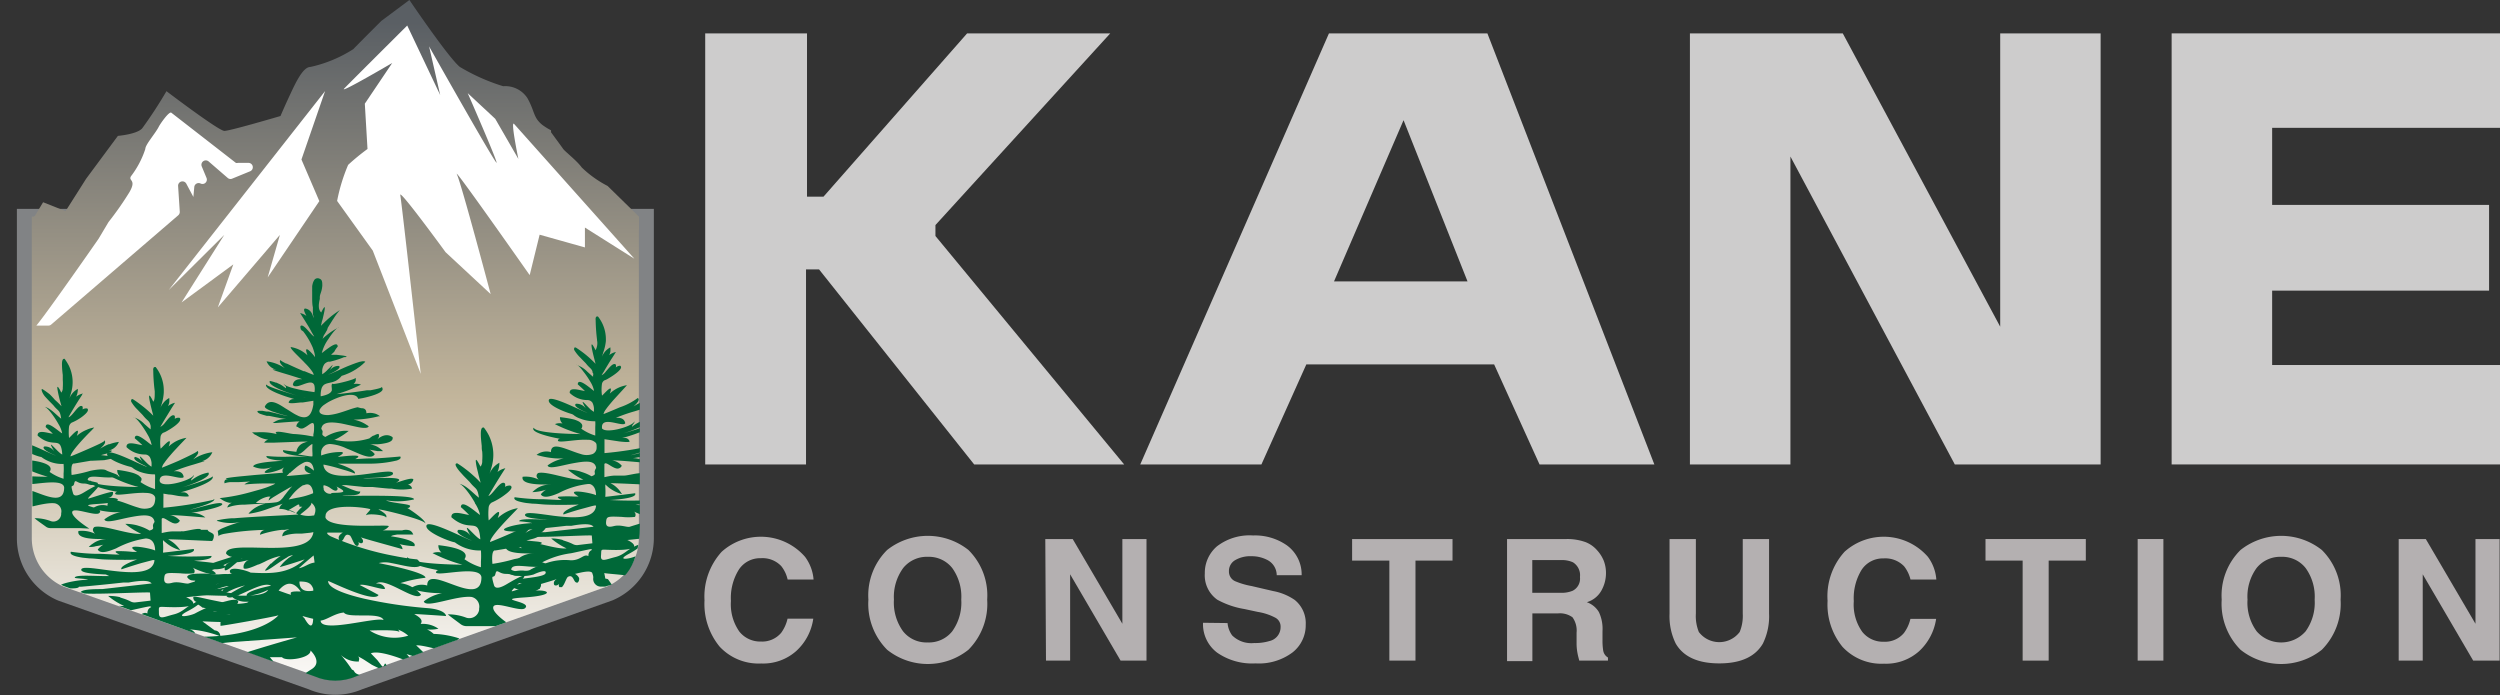 <svg xmlns="http://www.w3.org/2000/svg" xmlns:xlink="http://www.w3.org/1999/xlink" viewBox="0 0 251.7 69.97"><rect x="0" y="0" width="251.7" height="69.97" fill="#333333" stroke="none"/><defs><style>.cls-1{fill:none;}.cls-2{fill:#c2b59b;stroke:#818385;stroke-miterlimit:10;stroke-width:3px;}.cls-3{fill:url(#linear-gradient);}.cls-4{fill:#e7e8e9;}.cls-5{fill:#fff;}.cls-6{clip-path:url(#clip-path);}.cls-7{fill:#006838;}.cls-8{fill:#cdcccc;}.cls-9{fill:#b4b0b1;}</style><linearGradient id="linear-gradient" x1="33.76" y1="70.74" x2="33.76" y2="2.27" gradientUnits="userSpaceOnUse"><stop offset="0" stop-color="#fff"/><stop offset="0.31" stop-color="#d3cab7"/><stop offset="0.45" stop-color="#c2b59b"/><stop offset="1" stop-color="#5a5f64"/></linearGradient><clipPath id="clip-path"><path class="cls-1" d="M3.1,20.48,3.28,52.9C3.28,55,4.46,58.17,6.41,59l25.21,9.08a5.31,5.31,0,0,0,4.28,0L61.1,59c2.81-.67,3.32-4,3.32-6.13V20.48Z"/></clipPath></defs><title>Asset 10</title><g id="Layer_2" data-name="Layer 2"><g id="Layer_1-2" data-name="Layer 1"><path class="cls-2" d="M3.2,22.53V54.2a5.31,5.31,0,0,0,3.21,4.87L31.62,68a5.34,5.34,0,0,0,4.29,0l25.2-8.95a5.32,5.32,0,0,0,3.22-4.87V22.53Z"/><path class="cls-3" d="M64.33,23.11v-1.3l-3.16-3.09a11,11,0,0,1-2.59-1.85c-.54-.74-1.69-1.6-1.89-1.89s-1.21-1.66-1.21-1.66l0-.2a6.35,6.35,0,0,1-.87-.54c-.94-.75-.75-1.35-1.51-2.7a2.66,2.66,0,0,0-2.44-1.2A19.94,19.94,0,0,1,46.3,6.74C45.17,5.84,41.22,0,41.22,0L38.4,2.1S36,4.49,35.58,4.94a13.24,13.24,0,0,1-4.33,1.8c-.76,0-1.51,1.64-2.07,2.84s-.94,2.1-.94,2.1-5.08,1.5-5.65,1.5-5.83-4-5.83-4a44.08,44.08,0,0,1-2.45,3.75c-.56.6-2.44.75-2.44.75L8.67,18,6.6,21.26l-2.26-.9-.82,1.36-.11.09H3.2V22h0v1.1h0V54.2a5.32,5.32,0,0,0,3.22,4.87L31.62,68a5.34,5.34,0,0,0,4.29,0l25.2-8.95a5.31,5.31,0,0,0,3.21-4.87V23.11Z"/><path class="cls-4" d="M48,27.73h0Z"/><path class="cls-5" d="M20.2,18.48h0a.44.44,0,0,0-.64.35l-.09,1-.72-1.35a.44.44,0,0,0-.82.23l.17,2.61a.45.45,0,0,1-.16.36l-12.79,11a.42.42,0,0,1-.28.1H3.66c1-1.18,6.11-8.51,6.27-8.75h0l1-1.68,0,0a31.19,31.19,0,0,0,2.1-3c.76-1.31-.15-1.1.16-1.61A9.22,9.22,0,0,0,14.63,15c0-.44,1-1.54,1.36-2.25.11-.23,1-1.53,1.25-1.41l6.51,5.06a.46.46,0,0,0,.2,0l1.1,0a.44.44,0,0,1,.12.85L23.34,18a.43.43,0,0,1-.42-.09L21,16.25a.44.44,0,0,0-.69.5l.49,1.18A.44.44,0,0,1,20.2,18.48Z"/><polygon class="cls-5" points="32.15 20.25 26.95 27.93 28.18 23.65 21.93 30.95 23.49 26.62 18.28 30.45 22.58 23.65 16.98 29.21 32.73 9.17 30.35 16.06 32.15 20.25"/><path class="cls-5" d="M58.89,22.91v2l-4.56-1.28-1,4.07S45.55,16.61,46,17.55,49.4,29.61,49.4,29.61l-4.54-4.22s-4.7-6.45-4.56-5.75,2.06,18,2.06,18L37.53,25.23l-3.59-5a18,18,0,0,1,1.11-3.63A22.32,22.32,0,0,1,37,15l-.27-4.56,2.76-4.1s-5.39,3.16-4.84,2.58S41,2.57,41,2.57l3.32,7L43.2,4.67S50,16.73,50,16.38s-2.91-7-2.91-7l2.77,2.58L52.19,16s-.83-4-.42-3.51l12.1,13.56Z"/><path class="cls-5" d="M22.14,29.06h0Z"/><g class="cls-6"><path class="cls-7" d="M37.21,63.48c.09,0,2.76-.12,3,.15a.33.33,0,0,0-.29-.29A3.2,3.2,0,0,1,41.1,64,4.68,4.68,0,0,1,37.21,63.48Zm-7-4.93c.72,0,1.11.12,1.33.74l0,.1a.24.24,0,0,1,0,.08c-.93.16-1.4-.15-1.39-.92h0C30.85,58.5,30.29,58.54,30.19,58.55Zm.49,3.75c-.42-.43-.35-.26.83,0C31.48,63.8,30.72,62.34,30.68,62.3Zm-.4-2.74c-2.28-.14.33.83-2.25-.1C28.83,58.51,29.58,58.54,30.28,59.56Zm2,2.92c.62-.08,1.4-.73,2.32-.81.42.64,3.67-.11,4,.76C37.85,62.08,32.29,63.77,32.28,62.48Zm-.63-10.66v0c-.08.13-.1.11-.08.07a2.65,2.65,0,0,1-1.36-.08h0l.1-.09c.31-.26,1.15-.86,1-1.11a1,1,0,0,1,.42.62A1.15,1.15,0,0,1,31.65,51.82Zm-2.25-.37h0a2.64,2.64,0,0,0-.35-.1L30,50.8h0a.19.19,0,0,1,.09,0c.17.11-.19.23.34.22a3.94,3.94,0,0,0-.48.49l-.05.05C29.72,51.81,29.9,51.64,29.4,51.45ZM27,50l.24,0,0,0a.61.61,0,0,0-.19.4v0s0,0,0,0a4.26,4.26,0,0,1,.61-.43l.51-.31,1-.58.07,0h0a1.11,1.11,0,0,1,.18-.12l0,0h0l-.12.13h0a6.29,6.29,0,0,0-.49.59l-.19.24a2,2,0,0,1-.43.49.9.9,0,0,1-.37.16,9.32,9.32,0,0,1-2.06.06A2.49,2.49,0,0,1,27,50Zm4.52-.5a.94.94,0,0,1,0,.16v0h0c0,.06,0,0,0,0a7.19,7.19,0,0,1-1.64.46l-.82.17.25-.32a4.55,4.55,0,0,1,1.2-1.12l.09,0C31,48.66,31.35,48.76,31.51,49.45Zm1.84.2c.1,0,.17-.06,0,0a.69.69,0,0,1-.77-.4s0-.08,0-.11a.5.5,0,0,1,0-.34,1.64,1.64,0,0,1,.71.32l.2.13c.19.11.36.16.47,0a.09.09,0,0,0,0,0,.27.27,0,0,0-.15-.34,4,4,0,0,1,.6.33C35,49.7,33.62,49.57,33.35,49.65Zm-3.18-4a3.2,3.2,0,0,0,.42-.31c.24-.22.49-.46.66-.58s.16-.1.2-.08a6.61,6.61,0,0,0,0,.89c0,.1,0,.2,0,.3s-.77-.07-1.47-.16A.35.35,0,0,0,30.17,45.65Zm-1,1.93.15-.14.42-.36a4.09,4.09,0,0,1,.84-.56.71.71,0,0,1,.63,0c.19.11.33.36.39.82a4.43,4.43,0,0,0-.37-.28c-.22-.14-.44-.26-.51-.22-.16.37,0,.64.58.81-.38.05-1.33.14-2.46.23A3.3,3.3,0,0,0,29.18,47.58Zm-4.94,8.63a.34.34,0,0,1,.17-.07l-.18.07,0,0Zm7.34-.29c.05.34.08.54.09.67v0h0c0,.21,0,.1,0,0-.6.07-1,.47-1.58.57C30.57,56.76,31.07,56.34,31.58,55.92ZM27,59.38c-.23.42-1,.53-1.81.58A6.08,6.08,0,0,0,27,59.38Zm5.78,9.52a11,11,0,0,1,1.72.07c-1.44,0,2.09.43,3.46-.22.24-.11-.47-.54-.72-.57-2-.31-1.34-.64-1.8-.76a14.06,14.06,0,0,0-1.12-1.48,2.4,2.4,0,0,0,1.53.66l.28,0a.61.61,0,0,0,0-.12.31.31,0,0,0-.16-.43,6.81,6.81,0,0,1,.79.44l.68.44a14.89,14.89,0,0,0,1.37.63c.32.18-.11.89,1.44,0-1.05.6,2,.09,1.83,0s-2.92-.19-3-.29l-.25-.43c-.16-.16-.15.47-.34.27L38,66.47l-.66-.69c.73-.34,2.82.43,3.67.78l.26.11.11,0a.19.19,0,0,0,0-.15.2.2,0,0,0,0-.08,2.32,2.32,0,0,0-.45-.59l1.47.46c-.08,0,.7.3.65.37l2.11-.4-2-.18C42.7,65.83,42,65,41.89,65c.37-.23,5,1.13,5,1.28a5.67,5.67,0,0,0-2-1.31,4.37,4.37,0,0,0,1.36-.69,9.11,9.11,0,0,0-2.59-.46,2.46,2.46,0,0,0-.67-.45,3.73,3.73,0,0,0,1.15-.07,2.72,2.72,0,0,0-1.79-.48c.32-.45-.25-.75-.64-1,.3,0,3.2.2,3.2.2s0-.66-1.95-.8a45.67,45.67,0,0,1-6.27-.94h0c-2.12-.49-3.71-1.12-3.65-1.79.49.19,4,1.91,4.89,1.56a.28.28,0,0,0,.18-.15l0,0q-.93-.51-1.89-1c.48-.18,2.48.6,2.55.35a.79.79,0,0,0-.91-.48c.89-.78,4,1.91,4.53,1.1a3.26,3.26,0,0,0-2.08-1.16,13.46,13.46,0,0,1,2.52-.54c.07-.39-2.38-1-3.79-1.29l-.91-.19h0a2.71,2.71,0,0,1,1.27,0c1.14.2,2.53.66,3,.21,0-.06-.05-.12-.07-.17a1.15,1.15,0,0,0-.33-.41l0,0a21.3,21.3,0,0,1-2.25-.34h0a29,29,0,0,1-6.49-2l-.14-.09c-.16-.11-.22-.21-.15-.27l1.55,0c-.45.27-.54.55-.28.84.48.14.33-.92,1-.54.22.22.46,1.24.81,1a.3.3,0,0,0,0-.39c.38.4.76,0,.27-.44.25.13,4.22,1.19,4.21,1.21a.72.72,0,0,0-.31-.52,7.53,7.53,0,0,0,1.5.21c.36-.61-2-.94-2.37-1a1.11,1.11,0,0,1,.34-.12l.28-.05.63,0h.57l.44,0a.31.31,0,0,0-.05-.1.62.62,0,0,0-.32-.32,1.21,1.21,0,0,0-.75,0l.65,0c.3,0,.24,0,0,0l-1.12,0-.67,0h0l-.82,0a1.09,1.09,0,0,0,.62-.42c0-.23-5.82.37-6.37-.84a.33.33,0,0,1,0-.2v-.07c.17-1.21,3.75-.83,4.5-.61,0,.15-.38.42-.44.63.23-.25,2.22,0,2,.25.3-.3-.49-.7-.74-.86.37,0,4.91,1.1,4.71,1.45.17-.3-1.58-1.47-1.81-1.59.13,0,.22,0,.29-.17s-.75-.23-1.44-.35a5.65,5.65,0,0,1-.74-.15h0a1.18,1.18,0,0,1-.25-.1,7,7,0,0,0,2.82-.09c.15-.53-6.56-.32-7.2-.36.43-.1,1.93.09,1.77-.48,0,.08-.14.05-.38,0l-.48-.17-.66-.28-.35-.15.44,0,1.16.12.67.07.39,0,.47,0c.55.06,1.11.12,1.63.16l.28,0a5.48,5.48,0,0,0,2.07,0,.51.51,0,0,0-.46-.4.68.68,0,0,0,.59-.51c-.07-.22-.92.06-1.42.22l-.33.1c.29-.15.37-.26.3-.33-.29-.3-3.06-.06-3.6-.11.41-.07,3,0,3-.49,0-.76-5.7,1.15-6.82-.37a1,1,0,0,1-.19-.52v0h.05a15.31,15.31,0,0,1,1.52.38l.34.1.2.06a8.53,8.53,0,0,1,1.05.36c.08-.15-.14-.33-.44-.49A7.77,7.77,0,0,0,34,46.68c.15,0,1.83,0,3.43,0h0a11.72,11.72,0,0,0,2.53-.32c.3-.11.45-.23.34-.4,0,0-1.23.12-2.44.19l-.44,0c-.66,0-1.26.06-1.57.07h-.17l.08,0C37,45.59,34.23,46,34,46c.59-.31.62-.45.39-.49h-.17a5.68,5.68,0,0,0-1.89.35c0-.12,0-.23,0-.34a.89.89,0,0,1,.53-.75,1.28,1.28,0,0,1,.35-.07,4.5,4.5,0,0,1,1.59.41l.16.07.33.13c1.08.47,2.12,1,2.44.41a1.75,1.75,0,0,0-.37-.35l-.16-.11a3.29,3.29,0,0,0,.43.09l.38.07h0l.55,0a1.1,1.1,0,0,0-.16-.15l-.17-.13v0h0a2,2,0,0,0-.45-.26l-.15-.05a1.64,1.64,0,0,0-.38-.1,2.12,2.12,0,0,0-.51,0,3.81,3.81,0,0,1,.55,0l.71,0a5.61,5.61,0,0,0,.85-.12c.45-.1.76-.28.67-.6-.47-.33-1-.24-1.58.26.17-.15.24-.3.21-.43a.19.19,0,0,0,0-.07.21.21,0,0,0-.06-.08h0l0,0c-.09,0-.27.06-.45.17l-.07,0c-.23.15-.43.31-.35.27a6.92,6.92,0,0,1-3.45.17h-.13a6.6,6.6,0,0,0,1.47-.92l0,0H35a3.44,3.44,0,0,0-.46,0,4.3,4.3,0,0,0-1.78.61.77.77,0,0,1-.28-.19c-.06-.09,0-.16,0-.39a1.42,1.42,0,0,0-.13-.23.61.61,0,0,1,.07-.24.57.57,0,0,1,.08-.13c.33-.36,1.08-.31,1.89-.17l.29.06.31.07c.46.1.9.21,1.26.27s.81.08.87-.12a1.43,1.43,0,0,0-.22-.15l0,0a3.4,3.4,0,0,0-1.31-.52,10.86,10.86,0,0,0,2.54-.34l.13,0a1.28,1.28,0,0,0-.21-.14,1.26,1.26,0,0,0-.42-.16h0a1.71,1.71,0,0,0-.74,0c0-.39-.2-.52-.52-.51L36,41a7,7,0,0,0-.86.25c-.41.14-.86.3-1.31.41a5.29,5.29,0,0,1-.78.13H33c-.73,0-.93-.27-.81-.55a1.41,1.41,0,0,1,.45-.49l.24-.16.18-.11c1-.55,2.39-1,2.88-.53a.57.57,0,0,1,.13.21l.45-.08c.75-.16,1.88-.47,2-.85,0-.09,0-.19-.1-.29.1.09-.41.22-1.12.35l-.2,0-.15,0c-1.22.2-2.77.38-3.06.39a13.17,13.17,0,0,0,2-.74c.15-.07.31-.14.45-.22a1.39,1.39,0,0,0-.75-.05.7.7,0,0,0,.23-.36s0,0,0-.06,0-.05,0-.08v-.12s-.1.07-.29.14l-.27.09-.23.07c-.72.2-1.66.41-1.56.25-.14.16-.06.37-.06.58,0,0,0,.08,0,.12-.07.22-.31.44-1.12.6a2.29,2.29,0,0,1,.08-.77.75.75,0,0,1,.2-.34.27.27,0,0,1,.12-.09c.27-.16.66-.15,1.08-.34l0,0a1.81,1.81,0,0,0,.63-.52,4.76,4.76,0,0,0,.53-.19,4.68,4.68,0,0,0,.71-.35l.23-.14.36-.25.3-.25a.46.46,0,0,0,.07-.07l.18-.16,0,0a.24.24,0,0,0-.18-.06h-.1l-.3.06-.34.11-.38.14-.53.21c-.58.25-1.17.53-1.56.7l-.39.14.37-.16c.43-.2,1-.54.76-.73H34a1.1,1.1,0,0,0-.8.46h0c.19-.33.28-.51.31-.58v0s0,0,0,0l-.13.12-.41.4a2.4,2.4,0,0,1-.53.44c0-.15,0-.28,0-.4a1.3,1.3,0,0,1,.23-.63.84.84,0,0,1,.4-.24l.18,0c.21-.06.46-.11.77-.22a6.06,6.06,0,0,0,.61-.23c.45,0,.26-.11-.09-.16h0l-.67-.08-.28,0-.21,0c-.13.08.06-.11.27-.3A2.34,2.34,0,0,1,34,34.9c0-.44-.47-.18-.91.13-.22.15-.43.32-.56.42l-.13.09a4.15,4.15,0,0,1,.66-1.4v0c.38-.6.84-1.15,1.08-1.2a6.71,6.71,0,0,0-1.66,1.17.89.89,0,0,1,.07-.18l0,0c0-.12.14-.28.24-.46s.09-.16.14-.24L33,33l.16-.26.22-.35c.09-.15.19-.29.27-.42a6.11,6.11,0,0,1,.57-.75,10.56,10.56,0,0,0-.87.62c-.16.14-.33.27-.48.42a3.83,3.83,0,0,0-.29.28,3.19,3.19,0,0,0-.26.26q0-.09.06-.27c0-.12.06-.25.1-.39l.12-.52c.14-.64.2-1.1-.26-.16-.32-.29-.27-.82-.14-1.37a1.16,1.16,0,0,1,0-.18c0-.22.12-.45.17-.66a3,3,0,0,0,.08-.48c0-.35,0-.62-.3-.72a.41.41,0,0,0-.52.16l-.09.17a2.24,2.24,0,0,0-.11.43c0,.11,0,.24,0,.37v0a1.09,1.09,0,0,0,0,.18v0c0,.21,0,.44,0,.66s0,.62.07.91l0,.26,0,.2c0,.16,0,.29.05.4s0,.21,0,.23,0-.17-.06-.24a1.22,1.22,0,0,0-.21-.41l-.09-.09a.82.82,0,0,0-.49-.22c-.2.09,0,.43.15.75l0,0,0,0a1.5,1.5,0,0,0-.64-.29c.1.14.18.28.28.43l.33.53c.2.32.39.64.58,1l.12.21.12.19c-.28-.09-.85-1-1.22-1.1a.18.18,0,0,0-.17.05h0a.49.49,0,0,0,0,.12.36.36,0,0,0,0,.11l.15.14a.71.71,0,0,0-.14-.1.44.44,0,0,0,.1.15l0,0a.49.49,0,0,0,.16.1l-.1-.11-.06-.08.07.08.17.22A7.44,7.44,0,0,1,31.49,35c.05.14.09.27.13.4a2.55,2.55,0,0,1,.1.56,4.11,4.11,0,0,0-.63-.69c-.24-.19-.39-.18-.13.51a2.24,2.24,0,0,0-.38-.31,2.67,2.67,0,0,0-.36-.22,3.35,3.35,0,0,0-.94-.31c-.07.07.17.34.51.69l.66.66.1.1.14.15a6.52,6.52,0,0,1,.64.72l.1.14,0,0a.94.94,0,0,1,.16.35l-.33-.13,0,0-.61-.25-.09,0-.25-.11-.11-.05-.34-.15-.51-.23-.49-.23-.06,0c-.36-.18-.59-.32-.53-.36-.31.19.25.68.41.83a4.13,4.13,0,0,0-1.84-.69,1.41,1.41,0,0,0,1.13.87c-1.26-.2.1.19,1.24.53l.92.29a1.8,1.8,0,0,1,.29.11h-.17a.87.87,0,0,0-.54.15.61.61,0,0,0-.22.38l0,.05a.31.31,0,0,0,.2.13,1.16,1.16,0,0,0,.46-.06c.5-.15,1.12-.49,1.4-.21a.42.42,0,0,1,.11.22,1.62,1.62,0,0,1,0,.64l-.54-.08h0l-.67-.11-.35-.07-.37-.09c-.6-.14-1.11-.32-1.17-.52,0,.11.15.21.22.31a.19.19,0,0,1,0,.16l-.31-.22a2.61,2.61,0,0,0-.28-.17l-.37-.17-.06,0a4,4,0,0,0-.59-.17c-.18.31.66.74,1.58,1.09.51.19,1,.35,1.44.46a4.74,4.74,0,0,0,.57.13c-.09,0-.29-.06-.57-.13s-1-.27-1.53-.45c-1-.31-1.91-.65-1.85-.76-.16.27.39.6,1.07.89.49.2,1,.38,1.44.5.24.08.43.13.52.15h0a.69.69,0,0,0-.54,0,.48.48,0,0,0-.24.28c0,.09.29.1.63.07l.59-.06.21,0,.56-.09.5-.08c0,.14,0,.26,0,.38-.16,1-.52,1.31-1,1.28a1.52,1.52,0,0,1-.58-.17l-.24-.12c-.31-.17-.64-.4-1-.61-.82-.54-1.61-1-2.05-.22-.08.14.16.29.51.44l.18.08.8.26.79.22c-.1,0-.3-.06-.55-.12-.4-.1-.93-.24-1.4-.34l-.21,0-.38-.07-.2,0c-.16,0-.27,0-.3.05s.06.16.26.25l.3.1h0l.38.11.14,0,.09,0,.26.05h0c.64.14,1.3.25,1.59.28a2.13,2.13,0,0,0-.91.09,2.23,2.23,0,0,0-.57.3l0,0h0l.28,0,.88-.07,1.27-.09h.29a.67.67,0,0,0-.35.5A.65.65,0,0,0,30,43a.5.5,0,0,0,.62.07c.53-.25,1.05-.94,1,0,0,.17,0,.39-.07.66l0,.21c-.16,0-.52-.09-.89-.14s-.77-.09-1-.1-.18,0-.05,0c-.24,0-1.09-.21-1.55-.23-.18,0-.3,0-.3.11a.53.53,0,0,0,.13.13,6.56,6.56,0,0,0-2.07-.18l-.44,0,.3.25.06,0a1.91,1.91,0,0,0,.27.16,2.48,2.48,0,0,0,1,.32.81.81,0,0,0-.34.21l-.08.1.92,0,2.93-.11H31a1.89,1.89,0,0,0-.36.11,1.14,1.14,0,0,0-.8.92l0,0,0,0c-.68-.08-1.33-.16-1.32-.18-.31.54,2.39.66,2.49.67l-.8,0-1.12,0a17.27,17.27,0,0,1-2.26-.07c-.06.21.36.32.79.39s.79.07.86.07c-.27.06-1.5.09-2.3.26-.39.08-.67.19-.69.34v0a2.26,2.26,0,0,0,.48.16,2.39,2.39,0,0,0,1.44-.12c-1.85.94.14.61,1,.16l.2-.12a.76.76,0,0,0-.11.14.35.35,0,0,0,0,.4l-2.82.23-1.47.14c-1.18.12-1.85.22-1.23.28-.31,0-.44.16-.37.42a2,2,0,0,1,.75-.12l.69,0,1.14-.06a1.9,1.9,0,0,0-.52.24l-.08.05a.23.23,0,0,1,.13,0,22.5,22.5,0,0,1,2.57-.09h.43a.87.87,0,0,1-.2.12,9.89,9.89,0,0,1-1.48.52l-.75.21a19,19,0,0,1-3.08.61h-.1l.18.13a2.08,2.08,0,0,0,.81.35l.26,0h.18a.58.58,0,0,0-.18,0,.47.47,0,0,0-.15.06.68.68,0,0,0-.33.42,4.94,4.94,0,0,1,1.76-.29h0c1-.07,2-.1,2.12-.1a3,3,0,0,0-1.74,1,.09.09,0,0,0,.06,0h.08a9.11,9.11,0,0,0,1.93-.52l.15-.05,1.23-.43a.91.91,0,0,0-.28.31.94.94,0,0,0-.06.15s0,.05,0,.07a1.89,1.89,0,0,1,.86.17l.13,0c.57.2,1.1.45.83.39-.54.06-4.16.19-6.38.38l-.26,0a10.1,10.1,0,0,0-1.27.17c-.13,0-.21.07-.21.11l.09,0a4.45,4.45,0,0,0,2.29.09,14.17,14.17,0,0,0-1.88.66,1.76,1.76,0,0,0-.36.22l-.05,0L22,54c0-.09.23-.17.51-.24a26.77,26.77,0,0,1,4.19-.41.56.56,0,0,0-.53.49v0s0,0,0,0a10.35,10.35,0,0,1,2.16-.49l.32,0a2.41,2.41,0,0,1,.48-.05l-.25.08-.19.1a.64.64,0,0,0-.27.52,4.78,4.78,0,0,1,1.52-.28l.48,0,.77-.08a2.26,2.26,0,0,0,.36-.07h0s0,0,0,0a1.06,1.06,0,0,1-.1.37c-1,2.34-8.68.3-8.69,1.79a.87.87,0,0,0,.6.33l-1,.32c-.91.29-1.71.57-1.31.58a3.83,3.83,0,0,0,.54-.05,1.55,1.55,0,0,0-.94.62c0,.3,2.3-.9,2.56-.93-.45.15-.64.41-.58.79.14.14.58-.23,1-.59l.24-.2a2.68,2.68,0,0,0,.56-.08l.37-.08.35-.09a.83.83,0,0,0-.62.59.78.78,0,0,0,0,.27c.16.16.77-.07,1.46-.38l.06,0,.31-.14.3-.14a6,6,0,0,1,1.6-.58,6.52,6.52,0,0,0-.95.77l-.05,0a7.68,7.68,0,0,0-.58.68c.12.2,1.17-.66,2-1.17l.19-.11a1.12,1.12,0,0,1,.63-.24l-.31.19a1.86,1.86,0,0,0-.28.21,3.81,3.81,0,0,0-.75.8c.84-.23,1.68-.5,2.51-.78-1.59,1.45-3.29,1.45-5.45,1.33-.19-.14-1.94-.69-2.08-.17q0,.27.27.27a10.71,10.71,0,0,1-2.65,0h-.08c-.94,0-1.76,0-1.84.34l0,0a.67.67,0,0,0,.21.23.53.53,0,0,0,.35.12,1.1,1.1,0,0,0,.39,0c-.09,0-.23,0-.14.25,0,0,0,0,.1,0a10.09,10.09,0,0,1,1.69.09l.33,0,.23,0c-.59.06-.9.31-.95.76.05.09,1.59-.6,2-.53q-.84.27-.69.93a7,7,0,0,1,2.31-1A19.36,19.36,0,0,0,22.8,60c.12.21.43.19.83.06l.26-.09c1.11-.43,2.71-1.41,3.4-1-.32.06-2.61.55-2.45,1-.31,0-.6,0-.84,0l-.35.05c-.13,0-.21.07-.23.13a2.14,2.14,0,0,0,1.19.43h.11l.32,0a.75.75,0,0,1-.2.11,5.6,5.6,0,0,1-2.49-.07l-.79-.16-.48-.1-1-.22c-.36-.07-.59-.1-.62,0a.46.46,0,0,0,.22.42.75.75,0,0,0,.18.07l-.22,0c-.08,0,.78.51.7.53l1.72.32c-.39.09-1.5.16-1.37.65a24.51,24.51,0,0,1,2.51-.25c-.7.19-1.05.53-1,1h0v.13c.25,0,5.65-.95,5.84-1.07-.37.44-2.52,2.31-8.71,2.16,0,0-2,1.52.87,1a27.3,27.3,0,0,1,3.81-.5l5.9-.43s-2.23.62-4.63,1.37l-1.51.48c-.76.25-1.48.51-2.11.75-1.23.46-2.09.88-2.12,1.13h0a27.62,27.62,0,0,1,3.27.43l.17,0a3.92,3.92,0,0,0-1.11-.49l.22-.1c.48,0,1,0,1-.16s-.19-.11-.5-.15c.46-.31.94-.62,1.43-.35a.67.67,0,0,0-.25.87c.37.21.64-1.13,1.17-1.3a.65.65,0,0,0,.26.86c.34.15.38-.4.4-.82a2.7,2.7,0,0,1,0-.36v0h0c.22.18.4.35.52.47s.3.27.16-.06q-.06-.16-.21-.48a.64.64,0,0,1,.64.31c.21.32.27.81.75,1l.2-.05c.37-.39-.27-1.08-.49-1.35h.49l.68,0s0,0,.06,0c.32.46,2.93.11,2.86-.68,0,0,1.27,1.16.12,1.88s-1.52,1.16-2.31,1.16-1.15.5,1.3.5A24.34,24.34,0,0,0,32.82,68.9Z"/><path class="cls-7" d="M12.08,60.12A4.74,4.74,0,0,0,10.89,60a6.66,6.66,0,0,0,1.6,1c-1.19.13-3.87-.94-4.71-.68-.23.2-.2.43.07.69a3,3,0,0,0-1.67-.29c-.27,1,2.54.78,3,.82a2.53,2.53,0,0,0-1.42.36l-.27.19a3,3,0,0,0-.26.24c.23,0,.47,0,.7-.07a6.41,6.41,0,0,0,.76-.16,2.32,2.32,0,0,0-.3.22,1.44,1.44,0,0,0-.27.28c.26.44,1,.23,1.86-.12a8.87,8.87,0,0,1,3-1c.11,0,2-.46,2.13-.43.37.13-.28,0-.27.72-.5-.28-.76.45-1.84.43a6.1,6.1,0,0,0-2.64.34,7.86,7.86,0,0,0-1.49.61.9.9,0,0,1-.74.13c-.54-.07-2,.23-1.28.41a4.16,4.16,0,0,0,2.29,0c.52-.25,1.42-.56,1.24-.11s-3.08.52-3.22.74.77.32.77.32-1.51.25-.7.52.57.26.57.26l2-.24c.05-.26.11-.36.08-.49.59-.17,1.13-.32,1.43-.43l.25-.09-.1.08a.42.42,0,0,0-.15.53c.16.15.44,0,.53-.14a.3.3,0,0,0,0,.37H12l.1-.11a2.42,2.42,0,0,0,.19-.36l.18-.38a.76.76,0,0,1,.14-.21c.32-.19.46,0,.56.16a.83.83,0,0,1,.07.13c.09.18.19.35.4.29a.48.48,0,0,0,.15-.38s0,0,0-.08a1,1,0,0,0-.43-.44c.43-.09,1.81-.5,1.81,0a.79.79,0,0,1,.09.41A.8.8,0,0,0,16,65h1.32l-.55-.78-.29-.07a5.74,5.74,0,0,1-.09-.57c.13.08,3.11.23,3.36.5a.8.8,0,0,0-.76-.72,10.91,10.91,0,0,1,3.19.7.58.58,0,0,0-.56-.59l-1.24-.91c.6,0,4,.27,3.88-.27s-4.52-.63-2-.78c1.56-.09,2.65-1.56.6-1a13.35,13.35,0,0,0-3.24,1.26c-.66.3-2.1.48-.72-.24s1.68-1.26.72-.84-1.17.93-2.13,1.17S16,62.44,16,61.72s-.13-.63.9-.6c4.26.14,1.91-1,1.8-1-.29.07,1.65-.2,2.28-.18,1.94.07,4.51.12,2.16-.24a3.19,3.19,0,0,1-.79-.21c-.37-.19,1.23-.22,1.46-.45.53-.57-4.27,1.32-1.39-.66,1.35-.93,0-.72-3.42.36-.29.09-1-.24-1.68-.06s-.84-.06-.78-.54.18-.48,1.62-.42a6.1,6.1,0,0,0,1.37,0q.18-.27-.12-.57c.24.17,2.31,1,2.31.55a2.57,2.57,0,0,0-1-.59,2.54,2.54,0,0,0,2,0c0-.45-2.76-.56-3.18-.66.16,0,1.87-.06,1.75-.48a40.67,40.67,0,0,1-4.43,0c.11,0,3-.13,2.64-.7,0,0-3,.37-3.09.37a5.69,5.69,0,0,0,0-1v-.26c.1.1.21.19.32.28a3.65,3.65,0,0,0,1.41.73,3.28,3.28,0,0,0-.66-.73,3.57,3.57,0,0,0-.56-.36h.11c.71,0,3.67.15,4.33.17a.88.88,0,0,0,.17-.54c0-.31-.59-.33-.62-.59l-.66,0,0,0s0,0,0,0-.06-.06-.13-.08c-.39-.07-1.53.27-1.83.24.14,0,.1-.06-.05,0l-.37,0h-.07l-.35,0c-.47,0-1,.13-1.17.17,0-.1,0-.19,0-.28V53l0-.76c.13-.25.55.16,1,.36a.6.6,0,0,0,.21.08.51.51,0,0,0,.62-.26,1.64,1.64,0,0,0-1-.56c1,0,3.56.27,3.56.23A2.16,2.16,0,0,0,19,51.66c.39,0,3.57-.59,3.37-.93s-2.76.54-3.23.58c.23-.06,2.35-.64,2.43-1a.15.15,0,0,0,0-.07s0,0-.12.09a38.54,38.54,0,0,1-5,.79.09.09,0,0,1,0-.05v0c0-.09,0-.18,0-.26s0-.38,0-.57a4.87,4.87,0,0,0,0-.54l.56.09c.31,0,.69.11,1,.15.53.06,1,.08,1,0a.55.55,0,0,0-.57-.37,1.13,1.13,0,0,0-.3,0,3.94,3.94,0,0,0,.47-.12c1-.29,3.07-1,2.79-1.51.12.22-3.74,1.38-4.19,1.41.39,0,3.34-.89,3.77-1.53a.2.2,0,0,0,0-.24,3.77,3.77,0,0,0-1,.33,3.71,3.71,0,0,0-.72.47c-.06-.14.13-.27.22-.41a.2.2,0,0,0,0-.16.24.24,0,0,1-.1.17c-.5.47-2.85,1.12-3.25.57a.37.37,0,0,1-.05-.11.33.33,0,0,1,0-.14c.12-.87,1.71-.11,2.25-.2.08,0,.14,0,.16-.1-.08-.42-.41-.6-1-.55a20.19,20.19,0,0,1,2-.68h0c.44-.13.81-.25,1-.31s.09-.07-.31,0a1.54,1.54,0,0,0,1.2-.93,4.44,4.44,0,0,0-1.83.66l-.13.07.08-.06c.21-.21.65-.64.36-.81.12.07-.89.54-1.87,1-.81.35-1.6.67-1.69.7a1.27,1.27,0,0,1,.26-.51,8.37,8.37,0,0,1,.54-.69l.07-.08c.17-.2.35-.4.53-.59.56-.61,1.08-1.13,1.07-1.14a3.37,3.37,0,0,0-1.79.88c.5-1.29-.67.14-.81.21a4.76,4.76,0,0,1,0-1.25.63.63,0,0,1,.24-.34,2,2,0,0,0,.41-.19h0c.52-.29,1.31-.82,1.33-1.16a.17.17,0,0,0-.09-.17.7.7,0,0,0-.47.11.6.6,0,0,0,0-.3c-.26-.25-.66.3-1,.72a1.34,1.34,0,0,1-.45.39l.2-.34,0,0c.3-.52.61-1,.93-1.54l.35-.55a1.64,1.64,0,0,0-.7.34,2.29,2.29,0,0,0,.12-.37,2.14,2.14,0,0,0,0-.45,1.82,1.82,0,0,0-.61.52,1.77,1.77,0,0,0-.29.5c.06-.17.11-.33.16-.49a4.79,4.79,0,0,0,.19-1.1v-.23a3.82,3.82,0,0,0-.82-2.32c-.13,0-.2,0-.24.18a.47.47,0,0,0,0,.17,17.6,17.6,0,0,0,.15,2.09v.05c0,.47,0,.87-.15,1-.94-1.93,0,1.34,0,1.41a11.14,11.14,0,0,0-1.13-1,10.62,10.62,0,0,0-.94-.67q-.14,0-.15.09a.31.31,0,0,0,0,.17,3.78,3.78,0,0,0,.65.82c.26.28.51.52.55.58.4.5.58.5.7.83l.06.21c0,.06,0,.13,0,.21a.78.78,0,0,0,0,.14c-.19-.14-.4-.34-.62-.53a2.65,2.65,0,0,0-1.14-.71c.18,0,.48.33.78.73a10.13,10.13,0,0,1,.7,1.09,3.11,3.11,0,0,1,.38,1c-.21-.1-1.69-1.51-1.7-.68,0,0,1,.85.7.68-.49-.06-1.59-.47-1.53.21a2.66,2.66,0,0,0,1.86.74.58.58,0,0,1,.5.29,1.58,1.58,0,0,1,.16.56c0,.08,0,.18,0,.28s0,.06,0,.09a.56.56,0,0,1-.13-.07l-.2-.16c-.54-.49-1.3-1.45-.51-.1A1.22,1.22,0,0,0,13.6,46c-.46.31,1.19.94,1.19,1-.44-.09-3.83-1.91-4-1.35S12.5,46.86,13.14,47a.71.71,0,0,1,.28.16,2.33,2.33,0,0,0,.63.33,4.39,4.39,0,0,0,1.56.27,5.61,5.61,0,0,1,0,.58c0,.29,0,.57,0,.9a5.25,5.25,0,0,1-1.47-.71.45.45,0,0,0,.11-.34A.35.35,0,0,0,14.1,48a.87.87,0,0,0-.3-.22,2.63,2.63,0,0,0-.42-.17,10.29,10.29,0,0,0-1.57-.3.77.77,0,0,0,.27.66,1.35,1.35,0,0,0-.79.06,13.7,13.7,0,0,0,2.65,1c-.88,0-4.68-.08-4.86-.67-.49.56,2.53,1.13,2.77,1.16a.23.23,0,0,0-.26.17c0,.32,1.93-.15,3.12-.06.41,0,.73.12.86.33a.48.48,0,0,1,.06.18h0a1.75,1.75,0,0,1-.05.43.75.75,0,0,1-.4.54,1.85,1.85,0,0,1-1.24,0c-1.39-.39-3.12-1.41-3.12-.19a1.65,1.65,0,0,0-1.5.28,9.13,9.13,0,0,0,2,.36,7.77,7.77,0,0,0,.84,0,4.43,4.43,0,0,0-.65.18,3.85,3.85,0,0,0-1,.55c.13.45,1.42,0,2.66-.23s2.28-.35,2.39.5h0a.67.67,0,0,0-.16.34c0,.23.1.32-.13.44l-.21.08a4.67,4.67,0,0,0-.91-.42l-.35-.11a4.68,4.68,0,0,0-1.19-.15,7.2,7.2,0,0,0,1.6,1c-1.18.13-3.86-.94-4.71-.68-.22.2-.19.43.08.68a3.12,3.12,0,0,0-1.68-.28c-.26,1,2.54.77,3,.82a2.41,2.41,0,0,0-1.42.36l-.28.19a2.84,2.84,0,0,0-.26.24c.24,0,.47,0,.71-.08a6.8,6.8,0,0,0,.76-.15,1.6,1.6,0,0,0-.31.22,2.23,2.23,0,0,0-.26.27c.26.45,1,.23,1.85-.12a9.21,9.21,0,0,1,3-1,1.52,1.52,0,0,1,.32.06c.36.13.59.47.61,1.16-.33-.21-3.33-.79-1.94.06l.12.07.05,0h-.12l-.42,0a12.21,12.21,0,0,0-1.5-.07c-.17,0-.23.07-.1.16a1.4,1.4,0,0,0,.34.18l0,0h-.42l-1.48-.07-.46,0a22.06,22.06,0,0,1-2.55-.21c-.13.2.1.35.54.47a6.43,6.43,0,0,0,.66.13l.68.07c.42,0,.88.07,1.35.1,1.63.07,3.3.05,3.45,0-.23.09-1.81.66-1.59,1,0,0,1.08-.36,2-.63h0l.91-.24.23-.06.18,0a1,1,0,0,1-.17.53,1.1,1.1,0,0,1-.28.29c-.8.56-2.5.42-4,.23h0l-.52-.07c-1.33-.18-2.4-.34-2.4,0s1.52.43,2.48.47L11,58l.37,0h-.72c-1.16,0-3.14-.16-3.12.17a.09.09,0,0,0,0,0c0,.07,1.15.09,1.34.19-1.84.07-3.94.73-2.38.85s1.45-.14,1.45-.14l.25,0c1.34-.11,3.06-.29,4.23-.42l.42,0h.11c2.28-.42,2.22.1,2.34.09l-5,.57h-.06c-1.07,0-2.05.05-2.13.35s6.75-.09,7,0l.06.81s-1,.12-1.53.18a.84.84,0,0,1-.49-.1,4.43,4.43,0,0,0-.68-.28l-.34-.11"/><path class="cls-7" d="M9,53.22s-1.82-1.13-1.73-1.67,2.31.45,2.72.11c.71-.62-2.78-.76-.06-.93s2.15-.7.87-.59c-.37,0,.64.12.58-.58,0-.2-2.1.55-2.48.64s2.83-2.61-.42-.64c-.39.24-1,.53-1.12.12-.35-1.16,0-.47.11-1s.26,0,.92,0,.54.28,1.29.08-.89-.27-.85-.48c.1-.56,1.38-.11,2.61-.23s-.38-.47-.75-.7-1.63.06-1.63.06a12.55,12.55,0,0,1-1.85.41s-.14-1.24.26-1.15l1.64-.28h.1l1.3-.06c-.1,0,1.67-.25.6-.4l-.94-.11.63-.17c.55-.18.66-.39,0-.26a1.48,1.48,0,0,0,1.17-.9,4.17,4.17,0,0,0-.94.23l-.07,0a3.82,3.82,0,0,0-.46.21c-.14.08-.29.16-.42.25.07-.07.23-.22.36-.37l.08-.12a.32.32,0,0,0,.06-.22.16.16,0,0,0-.08-.14s0,0,0,.08a4.29,4.29,0,0,1-.64.35c-1,.47-2.62,1.15-2.76,1.19,0-.45,1.49-2,2.11-2.61l.28-.3a2.79,2.79,0,0,0-.76.23,3.34,3.34,0,0,0-1,.62c.48-1.25-.65.13-.78.2a5.34,5.34,0,0,1,0-1.13.63.63,0,0,1,.25-.4A4.9,4.9,0,0,0,8.21,42c.45-.33.82-.7.56-.88a.73.73,0,0,0-.46.1.56.56,0,0,0,0-.29c-.36-.36-1,1-1.42,1.08.43-.76.88-1.5,1.36-2.23,0-.06.07-.11.1-.16a1.7,1.7,0,0,0-.32.1,1.65,1.65,0,0,0-.36.22,2,2,0,0,0,.12-.34,2.14,2.14,0,0,0,.05-.45,1.85,1.85,0,0,0-.51.4,2,2,0,0,0-.36.59c.06-.17.11-.34.16-.5a3.81,3.81,0,0,0-.21-2.85,5.93,5.93,0,0,0-.41-.66c-.22-.05-.28.22-.27.62a9.06,9.06,0,0,0,.08,1v0c0,.17,0,.33,0,.49a5.38,5.38,0,0,1,0,.78.74.74,0,0,1-.15.51c-.07-.15-.13-.26-.18-.35-.23-.39-.25-.24-.19.1s.11.55.18.84.21.75.21.78a8,8,0,0,0-.66-.64A8.34,8.34,0,0,0,5,39.69c-.22-.17-.45-.34-.69-.49s-.09.35.22.72l.34.37.5.51c.53.67.65.42.79,1.35-.48-.35-1.08-1.08-1.69-1.2.29.06.91.87,1.34,1.61l.12.21a2.73,2.73,0,0,1,.33.86C6,43.53,4.61,42.17,4.6,43c0,0,.93.82.67.66-.47-.06-1.53-.45-1.48.2,1.63,1.43,2.33-.14,2.48,1.9-.42-.14-1.75-1.93-.81-.32a1.15,1.15,0,0,0-1-.49c-.44.29,1.15.91,1.16.91-.43-.08-3.71-1.84-3.89-1.3s2,1.41,2.43,1.45a3.47,3.47,0,0,0,2.24.7,6,6,0,0,1,0,1,2.35,2.35,0,0,1,0,.26c0,.08,0,.15,0,.23a4.86,4.86,0,0,1-1.41-.69c.7-1-2.25-1.19-2.23-1.2a.76.76,0,0,0,.26.63,1.38,1.38,0,0,0-.77.06,13.76,13.76,0,0,0,2.57,1c-.85,0-4.52-.07-4.7-.64-.47.54,2.44,1.09,2.68,1.12-.12,0-.2,0-.25.17,0,.43,3.8-.68,3.91.43,0,2.82-4.65-1.26-4.65.71A1.6,1.6,0,0,0,.29,50,9,9,0,0,0,3,50.34a3.7,3.7,0,0,0-1.59.71c.19.63,2.75-.52,4.09-.38a.82.82,0,0,1,.66,1s0,.08,0,.11a.79.79,0,0,1-1.09.67,4.53,4.53,0,0,0-1.6-.28c.33.28.69.52,1.12.83a.74.74,0,0,0,.48.17H8Z"/><path class="cls-7" d="M56.64,54.36a4.37,4.37,0,0,0-1.15-.15,6.77,6.77,0,0,0,1.55,1c-1.15.13-3.74-.91-4.56-.66-.22.19-.19.41.08.66a3,3,0,0,0-1.63-.27c-.25.94,2.46.75,2.86.79a2.36,2.36,0,0,0-1.37.35l-.27.18-.25.23c.23,0,.46,0,.68-.07s.49-.09.74-.15a1.61,1.61,0,0,0-.3.21,2.16,2.16,0,0,0-.25.27c.25.43,1,.22,1.79-.12a8.7,8.7,0,0,1,2.87-.92c.11,0,2-.45,2.07-.42.35.13-.28,0-.26.7-.49-.27-.74.44-1.79.42a5.7,5.7,0,0,0-2.55.32,7.92,7.92,0,0,0-1.44.59s-.19.2-.72.13-2,.22-1.24.39a4,4,0,0,0,2.22,0c.51-.24,1.38-.55,1.2-.11s-3,.5-3.11.72.74.3.74.3-1.46.24-.68.5.56.26.56.26l1.91-.23c0-.26.11-.36.08-.47.57-.17,1.09-.32,1.38-.42l.24-.09-.1.08a.41.41,0,0,0-.14.51c.16.14.42,0,.52-.14a.3.3,0,0,0,0,.36h.26l.09-.11a1.79,1.79,0,0,0,.19-.34l.17-.37a1,1,0,0,1,.13-.2c.32-.19.45,0,.55.15l.07.13c.09.17.18.33.39.28a.5.5,0,0,0,.14-.37s0-.05,0-.07a.89.89,0,0,0-.42-.43c.42-.09,1.75-.48,1.76,0a.87.87,0,0,1,.08.4.77.77,0,0,0,.74.88h1.27l-.53-.75-.28-.07c0-.15-.06-.33-.09-.55.12.08,3,.22,3.25.48,0-.37-.27-.6-.73-.7a11,11,0,0,1,3.08.68.56.56,0,0,0-.54-.57l-1.2-.87c.58,0,3.84.26,3.75-.27s-4.37-.6-1.89-.75c1.51-.09,2.56-1.51.58-1A12.84,12.84,0,0,0,64,56c-.64.29-2,.47-.7-.23s1.63-1.22.7-.81-1.14.9-2.07,1.13-1.48.55-1.42-.15-.12-.61.87-.58c4.13.14,1.85-1,1.74-1-.28.07,1.6-.19,2.21-.17,1.88.07,4.37.12,2.09-.23a2.89,2.89,0,0,1-.76-.21c-.36-.18,1.19-.2,1.4-.43.52-.55-4.12,1.28-1.33-.64,1.3-.9,0-.7-3.32.35-.28.09-.93-.24-1.62-.06s-.82-.06-.76-.52.18-.47,1.57-.41a5.73,5.73,0,0,0,1.33,0,.41.41,0,0,0-.12-.55c.24.16,2.24.94,2.24.54a2.5,2.5,0,0,0-1-.58,2.45,2.45,0,0,0,2,0c0-.44-2.67-.55-3.07-.64.15,0,1.81-.07,1.69-.47a38.13,38.13,0,0,1-4.29,0c.11,0,2.88-.13,2.56-.68,0,0-2.87.36-3,.36a6.42,6.42,0,0,0,0-1,2.18,2.18,0,0,0,0-.25l.31.28a3.87,3.87,0,0,0,1.37.7A2.84,2.84,0,0,0,62,49a2.38,2.38,0,0,0-.54-.35h.11c.68,0,3.55.15,4.19.17a.88.88,0,0,0,.16-.52c0-.3-.57-.32-.6-.57h-.63l0,0s0,0,0,0,0-.06-.12-.08c-.38-.06-1.49.26-1.77.23.14,0,.09,0-.05,0l-.36,0h-.07l-.34,0c-.45,0-.94.12-1.13.16a2.17,2.17,0,0,0,0-.26v-.32l0-.74c.13-.24.53.16.95.35a.9.9,0,0,0,.21.08.47.47,0,0,0,.59-.26,1.56,1.56,0,0,0-1-.54c1,0,3.45.27,3.45.23a2.07,2.07,0,0,0-1.68-.41c.38,0,3.45-.57,3.26-.9s-2.67.52-3.13.56c.22-.05,2.27-.62,2.35-1a0,0,0,0,0,0-.06s0,0-.11.08a36,36,0,0,1-4.88.77v-.08c0-.09,0-.17,0-.26s0-.36,0-.54,0-.35,0-.52l.53.08,1,.15c.52.06,1,.08,1,0a.51.51,0,0,0-.54-.36,1,1,0,0,0-.29,0A4,4,0,0,0,63,44c1-.28,3-1,2.7-1.46.12.21-3.62,1.34-4.06,1.37.38,0,3.24-.87,3.65-1.48a.22.22,0,0,0,0-.24,3.71,3.71,0,0,0-1.66.78c0-.14.13-.27.22-.4a.17.17,0,0,0,0-.15.22.22,0,0,1-.1.16c-.49.46-2.76,1.08-3.14.55a.22.22,0,0,1,0-.11.53.53,0,0,1,0-.13c.13-.85,1.66-.1,2.19-.19a.17.17,0,0,0,.15-.1c-.08-.4-.4-.58-.95-.53a16.31,16.31,0,0,1,1.89-.66h0c.42-.13.79-.24.93-.3s.09-.07-.31,0a1.48,1.48,0,0,0,1.17-.9,4.39,4.39,0,0,0-1.78.64.67.67,0,0,0-.11.07.45.45,0,0,1,.07-.07c.21-.19.63-.61.35-.78a6.44,6.44,0,0,1-1.81.94c-.79.34-1.55.65-1.64.68a1.32,1.32,0,0,1,.26-.5c.13-.19.32-.42.52-.66l.07-.08c.16-.19.34-.38.51-.57.54-.59,1-1.09,1-1.1a3.26,3.26,0,0,0-1.73.85c.48-1.25-.65.13-.78.2a4.09,4.09,0,0,1,0-1.21.57.57,0,0,1,.23-.32,1.76,1.76,0,0,0,.4-.19h0c.5-.29,1.27-.81,1.29-1.13a.19.19,0,0,0-.09-.16A.67.67,0,0,0,62,37a.56.56,0,0,0,0-.29c-.25-.24-.64.29-1,.69a1.16,1.16,0,0,1-.43.38c.06-.11.13-.22.2-.33l0,0c.29-.5.59-1,.91-1.49l.33-.52a1.53,1.53,0,0,0-.68.32,1.45,1.45,0,0,0,.12-.35,2.12,2.12,0,0,0,0-.44,1.81,1.81,0,0,0-.59.5,2.15,2.15,0,0,0-.28.49c.06-.16.11-.32.15-.47A4.64,4.64,0,0,0,61,34.33v-.22a3.68,3.68,0,0,0-.8-2.25c-.13,0-.2,0-.23.18a.41.41,0,0,0,0,.16,18.37,18.37,0,0,0,.14,2,.13.13,0,0,0,0,.06,1.47,1.47,0,0,1-.15,1c-.91-1.86,0,1.3,0,1.37a10.35,10.35,0,0,0-1.09-1c-.29-.23-.6-.45-.91-.65-.09,0-.14,0-.15.08a.3.3,0,0,0,0,.17,3.85,3.85,0,0,0,.63.79c.25.27.49.5.54.56.38.49.55.49.67.81,0,.06,0,.12.06.2s0,.13,0,.2a.68.68,0,0,1,0,.14c-.18-.14-.38-.33-.59-.52a2.67,2.67,0,0,0-1.1-.68c.17,0,.45.32.74.71a8.2,8.2,0,0,1,.68,1,2.7,2.7,0,0,1,.37.92c-.2-.1-1.63-1.46-1.64-.66,0,0,.93.82.67.66-.47-.06-1.53-.45-1.48.2a2.57,2.57,0,0,0,1.8.72.6.6,0,0,1,.49.27,1.61,1.61,0,0,1,.15.55l0,.27s0,.06,0,.09l-.12-.07-.2-.15c-.52-.48-1.25-1.41-.49-.1a1.15,1.15,0,0,0-1-.49c-.44.29,1.15.91,1.16.91-.43-.08-3.71-1.84-3.89-1.3s1.67,1.25,2.29,1.42a.74.74,0,0,1,.27.16,2.18,2.18,0,0,0,.61.31,3.86,3.86,0,0,0,1.5.26,3.55,3.55,0,0,1,0,.56c0,.29,0,.56,0,.88a4.86,4.86,0,0,1-1.41-.69.41.41,0,0,0,.1-.33.36.36,0,0,0-.11-.21.9.9,0,0,0-.3-.22,3,3,0,0,0-.4-.16A10.47,10.47,0,0,0,56.38,42a.77.77,0,0,0,.26.64,1.29,1.29,0,0,0-.77.06,13.76,13.76,0,0,0,2.57,1c-.85,0-4.52-.08-4.7-.64-.47.54,2.44,1.09,2.68,1.12-.12,0-.2,0-.25.17,0,.3,1.86-.15,3-.07a1.07,1.07,0,0,1,.83.32.48.48,0,0,1,.06.18h0a2.42,2.42,0,0,1,0,.42.71.71,0,0,1-.39.51,1.78,1.78,0,0,1-1.2,0c-1.34-.38-3-1.37-3-.19a1.6,1.6,0,0,0-1.45.28,9,9,0,0,0,1.92.35,7.42,7.42,0,0,0,.82,0,4.17,4.17,0,0,0-.63.18,3.77,3.77,0,0,0-1,.53c.13.43,1.37,0,2.58-.22s2.2-.34,2.31.48h0a1.1,1.1,0,0,0-.15.33c0,.22.1.31-.13.42a.9.9,0,0,1-.19.08,4.68,4.68,0,0,0-.89-.4l-.33-.11a4.43,4.43,0,0,0-1.15-.15,6.56,6.56,0,0,0,1.55,1c-1.15.13-3.74-.91-4.56-.66-.22.19-.19.41.07.66A3,3,0,0,0,52.62,48c-.25.94,2.46.75,2.86.79a2.47,2.47,0,0,0-1.38.35l-.26.19-.25.22a5.23,5.23,0,0,0,.68-.07A6.42,6.42,0,0,0,55,49.3a1,1,0,0,0-.3.21,1.24,1.24,0,0,0-.25.26c.25.43,1,.22,1.79-.12a8.43,8.43,0,0,1,2.87-.91,1.06,1.06,0,0,1,.31,0c.35.13.57.46.59,1.12-.32-.2-3.22-.76-1.87.06l.11.07.05,0h-.12l-.41,0A11.3,11.3,0,0,0,56.33,50c-.16,0-.22.07-.1.16a2.3,2.3,0,0,0,.33.17l0,0h-.41l-1.42-.07-.45,0a21.66,21.66,0,0,1-2.46-.2c-.13.19.09.34.51.45a6.51,6.51,0,0,0,.64.13l.66.07c.41,0,.86.07,1.3.09,1.59.07,3.2,0,3.35,0-.23.09-1.75.64-1.55,1,0,0,1-.35,2-.61h0l.88-.24.22-.05.18,0a1,1,0,0,1-.16.51,1.07,1.07,0,0,1-.28.28c-.77.54-2.42.42-3.89.23h0l-.5-.07c-1.28-.17-2.32-.33-2.32,0s1.47.42,2.4.46h.35l.35,0h-.69c-1.12,0-3-.15-3,.17,0,0,0,0,0,0s1.11.09,1.3.19c-1.78.06-3.81.7-2.3.82s1.4-.14,1.4-.14h.24c1.3-.11,3-.28,4.09-.41l.41,0h.11c2.2-.41,2.14.1,2.26.09l-4.88.55h-.06c-1,0-2,0-2.07.34s6.54-.09,6.81,0l.06.78s-1,.12-1.49.18a.85.85,0,0,1-.47-.1,4.58,4.58,0,0,0-.66-.27l-.33-.11"/><path class="cls-7" d="M51.66,63.12s-2.14-1.32-2-2,2.72.53,3.19.12c.84-.71-3.26-.88-.06-1.09s2.52-.82,1-.68c-.44,0,.75.14.68-.68,0-.24-2.47.64-2.91.74s3.32-3-.5-.74c-.46.28-1.17.62-1.32.14-.4-1.36,0-.55.14-1.15s.3,0,1.08,0,.64.34,1.51.1-1-.32-1-.56c.12-.67,1.62-.14,3.07-.27s-.45-.55-.89-.82-1.91.07-1.91.07a16,16,0,0,1-2.16.47s-.17-1.45.3-1.35l1.93-.32.11,0L53.43,55c-.12,0,2-.3.7-.47L53,54.42l.74-.2c.66-.21.78-.44,0-.3a1.73,1.73,0,0,0,1.36-1.05,5.59,5.59,0,0,0-1.09.26l-.08,0a3.32,3.32,0,0,0-.54.25,3.6,3.6,0,0,0-.5.29,4.72,4.72,0,0,0,.42-.44l.1-.14a.42.42,0,0,0,.07-.25.17.17,0,0,0-.09-.16s0,0-.06.09a4.9,4.9,0,0,1-.76.41c-1.14.55-3.07,1.34-3.23,1.39,0-.53,1.74-2.29,2.47-3.05a4.55,4.55,0,0,0,.33-.36,3.8,3.8,0,0,0-.89.26,4.13,4.13,0,0,0-1.14.74c.57-1.47-.76.15-.91.23a6.56,6.56,0,0,1,0-1.33.69.69,0,0,1,.3-.46,6.56,6.56,0,0,0,1.23-.71c.53-.38,1-.82.65-1a.84.84,0,0,0-.54.13.55.55,0,0,0,0-.34c-.43-.43-1.22,1.13-1.67,1.26q.77-1.34,1.59-2.61l.12-.19a2.29,2.29,0,0,0-.37.12,1.83,1.83,0,0,0-.42.26,2.37,2.37,0,0,0,.19-.93,2.08,2.08,0,0,0-.59.46,2.35,2.35,0,0,0-.43.7,4.89,4.89,0,0,0,.19-.58,4.46,4.46,0,0,0-.24-3.35,5,5,0,0,0-.49-.77c-.26-.07-.32.25-.31.73,0,.32.05.71.09,1.12v0c0,.19,0,.38.05.57a5.89,5.89,0,0,1,0,.91.89.89,0,0,1-.17.6l-.22-.4c-.27-.47-.29-.29-.23.11s.14.64.22,1,.24.88.24.91a9.09,9.09,0,0,0-.77-.75,9.41,9.41,0,0,0-.76-.63,9.92,9.92,0,0,0-.82-.57c-.36,0-.1.41.27.85l.39.43.59.6c.62.79.77.5.93,1.58-.56-.41-1.26-1.26-2-1.41.35.07,1.07,1,1.58,1.89,0,.09.09.17.13.25a3.41,3.41,0,0,1,.4,1c-.24-.11-1.92-1.71-1.93-.77,0-.05,1.09,1,.79.77-.55-.07-1.8-.53-1.74.24,1.92,1.67,2.73-.17,2.91,2.22-.5-.17-2.05-2.26-1-.37a1.34,1.34,0,0,0-1.21-.58c-.52.35,1.34,1.07,1.35,1.07-.5-.09-4.35-2.16-4.56-1.52s2.39,1.65,2.85,1.7a4.15,4.15,0,0,0,2.63.82,8.14,8.14,0,0,1,0,1.11c0,.1,0,.2,0,.31a2.35,2.35,0,0,0,0,.27,5.81,5.81,0,0,1-1.66-.81c.82-1.15-2.64-1.39-2.62-1.42a.9.9,0,0,0,.31.75,1.55,1.55,0,0,0-.9.06,15.23,15.23,0,0,0,3,1.16c-1,0-5.31-.09-5.51-.76-.56.64,2.86,1.29,3.14,1.32-.14,0-.23.05-.29.2,0,.51,4.46-.79,4.58.51,0,3.3-5.46-1.48-5.46.83a1.88,1.88,0,0,0-1.7.32,10.62,10.62,0,0,0,3.22.45,4.13,4.13,0,0,0-1.86.83c.21.74,3.22-.61,4.8-.45a1,1,0,0,1,.77,1.17.62.62,0,0,0,0,.13,1,1,0,0,1-1.29.79,5.12,5.12,0,0,0-1.87-.34c.39.33.81.62,1.31,1a1,1,0,0,0,.56.19h3.47Z"/></g><path class="cls-8" d="M71,3.36H81.25V19.8h1.66L97.37,3.36h14.41l-17.6,19.3v1.1l19,23H98.08L82.46,27.12H81.15V46.76H71Z"/><path class="cls-8" d="M166.56,46.76H155l-4.57-10.07H131.52L127,46.76H114.8l19-43.4h15.95ZM147.75,28.33,141.31,12.1l-7,16.23Z"/><path class="cls-8" d="M211.49,46.76H196.81l-16.55-31v31H170.14V3.36h15.39l15.85,29.53V3.36h10.11Z"/><path class="cls-8" d="M251.7,46.76H218.64V3.36H251.7v9.51H228.76v7.76H250.6v8.63H228.76v7.49H251.7Z"/><path class="cls-9" d="M72.66,55.55a5.9,5.9,0,0,1,8.39.51,4.39,4.39,0,0,1,.86,2.29H79.3A3.36,3.36,0,0,0,78.66,57a2.59,2.59,0,0,0-2.06-.8,2.56,2.56,0,0,0-2.2,1.13,5.38,5.38,0,0,0-.81,3.18,4.77,4.77,0,0,0,.85,3.08,2.68,2.68,0,0,0,2.16,1,2.5,2.5,0,0,0,2.05-.88,3.85,3.85,0,0,0,.64-1.42h2.59a5.43,5.43,0,0,1-1.71,3.25,5,5,0,0,1-3.53,1.26,5.35,5.35,0,0,1-4.19-1.7,6.76,6.76,0,0,1-1.52-4.66A6.69,6.69,0,0,1,72.66,55.55Z"/><path class="cls-9" d="M97.5,65.42a6.56,6.56,0,0,1-8.18,0,6.55,6.55,0,0,1-1.89-5.05,6.43,6.43,0,0,1,1.89-5,6.6,6.6,0,0,1,8.18,0,6.43,6.43,0,0,1,1.89,5A6.55,6.55,0,0,1,97.5,65.42Zm-1.63-1.86a4.93,4.93,0,0,0,.91-3.19,4.92,4.92,0,0,0-.91-3.18,3,3,0,0,0-2.46-1.13,3.06,3.06,0,0,0-2.47,1.12A4.93,4.93,0,0,0,90,60.37a4.93,4.93,0,0,0,.92,3.19,3,3,0,0,0,2.47,1.12A3,3,0,0,0,95.87,63.56Z"/><path class="cls-9" d="M105.24,54.27H108l5,8.53V54.27h2.43V66.51h-2.61l-5.08-8.69v8.69h-2.43Z"/><path class="cls-9" d="M123.59,62.73a2.46,2.46,0,0,0,.47,1.25,2.77,2.77,0,0,0,2.22.76,4.93,4.93,0,0,0,1.53-.2,1.43,1.43,0,0,0,1.12-1.42,1,1,0,0,0-.55-.94,5.66,5.66,0,0,0-1.73-.57l-1.35-.29a8.55,8.55,0,0,1-2.74-.94,3,3,0,0,1-1.26-2.65A3.51,3.51,0,0,1,122.53,55a5.39,5.39,0,0,1,3.63-1.09,5.61,5.61,0,0,1,3.41,1,3.62,3.62,0,0,1,1.48,3h-2.51a1.73,1.73,0,0,0-1-1.56A3.4,3.4,0,0,0,126,56a3,3,0,0,0-1.65.4,1.25,1.25,0,0,0-.62,1.11,1.06,1.06,0,0,0,.61,1A7.7,7.7,0,0,0,126,59l2.19.51a5.63,5.63,0,0,1,2.16.89,3,3,0,0,1,1.11,2.5,3.47,3.47,0,0,1-1.32,2.78,5.65,5.65,0,0,1-3.73,1.11,6.17,6.17,0,0,1-3.88-1.09,3.59,3.59,0,0,1-1.41-3Z"/><path class="cls-9" d="M146.24,54.27v2.17h-3.73V66.51h-2.63V56.44h-3.75V54.27Z"/><path class="cls-9" d="M159.66,54.59a3,3,0,0,1,1.17.85,3.52,3.52,0,0,1,.63,1,3.45,3.45,0,0,1,.23,1.29,3.58,3.58,0,0,1-.45,1.71,2.49,2.49,0,0,1-1.48,1.19,2.3,2.3,0,0,1,1.22,1,3.94,3.94,0,0,1,.36,1.91v.82a6.64,6.64,0,0,0,.07,1.14,1,1,0,0,0,.48.7v.31H159c-.07-.28-.13-.49-.16-.66a5.27,5.27,0,0,1-.11-1l0-1.14a2.3,2.3,0,0,0-.41-1.56,2.15,2.15,0,0,0-1.49-.39h-2.55v4.8h-2.55V54.27h6A5.43,5.43,0,0,1,159.66,54.59Zm-5.39,1.8v3.29h2.81a2.87,2.87,0,0,0,1.25-.2,1.36,1.36,0,0,0,.74-1.38,1.53,1.53,0,0,0-.71-1.49,2.69,2.69,0,0,0-1.21-.22Z"/><path class="cls-9" d="M168.09,54.27h2.65v7.51a4.25,4.25,0,0,0,.3,1.85,2.58,2.58,0,0,0,4.11,0,4.22,4.22,0,0,0,.31-1.85V54.27h2.65v7.52a6.24,6.24,0,0,1-.62,3q-1.16,2-4.39,2t-4.39-2a6.24,6.24,0,0,1-.62-3Z"/><path class="cls-9" d="M185.71,55.55a5.9,5.9,0,0,1,8.39.51,4.37,4.37,0,0,1,.85,2.29h-2.6a3.51,3.51,0,0,0-.64-1.33,2.62,2.62,0,0,0-2.07-.8,2.57,2.57,0,0,0-2.2,1.13,5.45,5.45,0,0,0-.8,3.18,4.72,4.72,0,0,0,.85,3.08,2.65,2.65,0,0,0,2.15,1,2.49,2.49,0,0,0,2.05-.88,3.84,3.84,0,0,0,.65-1.42h2.59a5.54,5.54,0,0,1-1.71,3.25,5,5,0,0,1-3.54,1.26,5.33,5.33,0,0,1-4.18-1.7A6.71,6.71,0,0,1,184,60.49,6.66,6.66,0,0,1,185.71,55.55Z"/><path class="cls-9" d="M210,54.27v2.17h-3.74V66.51h-2.62V56.44H199.9V54.27Z"/><path class="cls-9" d="M217.81,66.51h-2.59V54.27h2.59Z"/><path class="cls-9" d="M233.76,65.42a6.56,6.56,0,0,1-8.18,0,6.55,6.55,0,0,1-1.9-5.05,6.44,6.44,0,0,1,1.9-5,6.6,6.6,0,0,1,8.18,0,6.43,6.43,0,0,1,1.89,5A6.55,6.55,0,0,1,233.76,65.42Zm-1.63-1.86a4.93,4.93,0,0,0,.91-3.19,4.92,4.92,0,0,0-.91-3.18,3,3,0,0,0-2.46-1.13,3.05,3.05,0,0,0-2.47,1.12,4.87,4.87,0,0,0-.92,3.19,4.87,4.87,0,0,0,.92,3.19,3.27,3.27,0,0,0,4.93,0Z"/><path class="cls-9" d="M241.5,54.27h2.73l5,8.53V54.27h2.43V66.51H249l-5.08-8.69v8.69H241.5Z"/></g></g></svg>